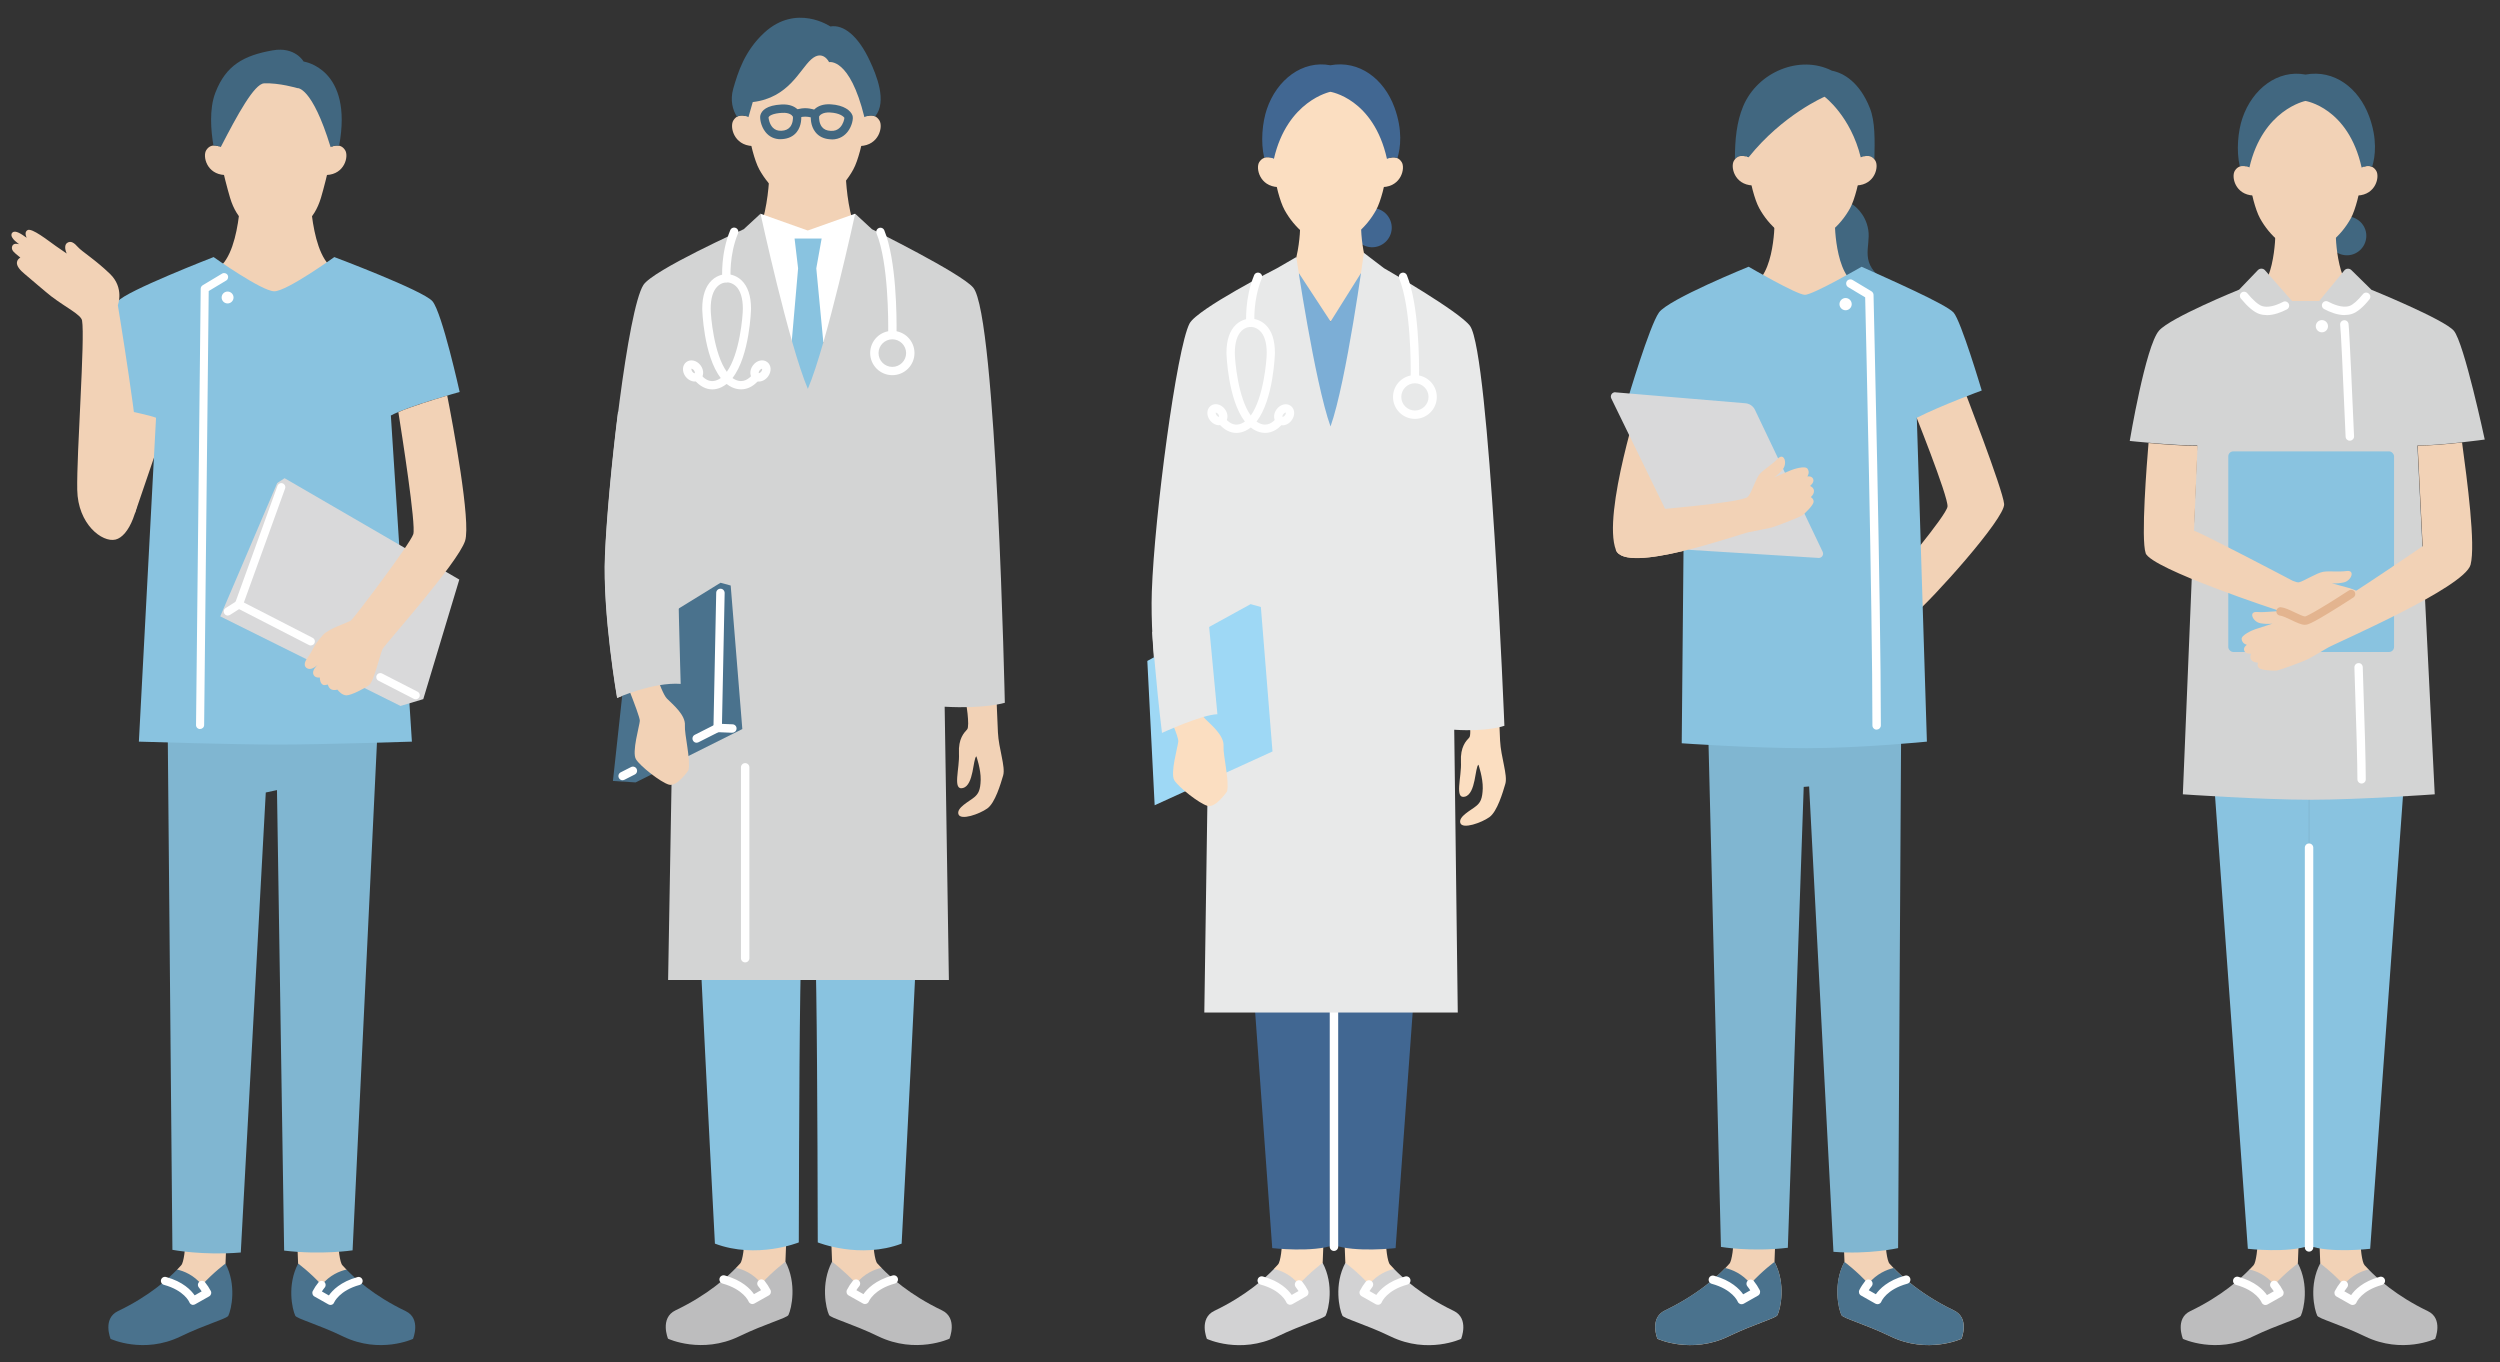 <?xml version="1.0" encoding="UTF-8"?>
<svg id="_レイヤー" data-name="レイヤー" xmlns="http://www.w3.org/2000/svg" viewBox="0 0 290 158">
  <rect x="0" y="0" width="290" height="158" fill="#333333" stroke="none"/>
  <defs>
    <style>
      .cls-1 {
        fill: #4a728d;
      }

      .cls-1, .cls-2, .cls-3, .cls-4, .cls-5, .cls-6, .cls-7, .cls-8, .cls-9, .cls-10, .cls-11, .cls-12, .cls-13, .cls-14, .cls-15, .cls-16 {
        stroke-width: 0px;
      }

      .cls-2 {
        fill: #416780;
      }

      .cls-3 {
        fill: #416792;
      }

      .cls-4 {
        fill: #d2d2d3;
      }

      .cls-5 {
        fill: #d3d4d4;
      }

      .cls-6 {
        fill: #d9d9da;
      }

      .cls-7 {
        fill: #bdbdbe;
      }

      .cls-8 {
        fill: #89c3e0;
      }

      .cls-9 {
        fill: #7caed6;
      }

      .cls-10 {
        fill: #9ed8f5;
      }

      .cls-11 {
        fill: #80b6d1;
      }

      .cls-12 {
        fill: #f2d2b6;
      }

      .cls-13 {
        fill: #fff;
      }

      .cls-14 {
        fill: #e8e9e9;
      }

      .cls-15 {
        fill: #e3b48f;
      }

      .cls-16 {
        fill: #fbdec1;
      }
    </style>
  </defs>
  <path class="cls-12" d="m201.28,140.07s-.05,5.84-.67,6.52-2.92,3.24-7.48,5.43c-1.85.89-.87,3.28-.87,3.28,0,0,3.9,1.83,8.25-.28,2.99-1.44,5.52-2.11,5.68-2.47.36-.75,1-3.63-.35-6.17l.23-5.97-4.8-.34Z"/>
  <path class="cls-1" d="m205.84,146.38s-1.41,1.03-2.78,2.54c-.96-1.18-2.15-1.65-2.93-1.83-1.01,1.04-3.23,3.11-7,4.92-1.85.89-.87,3.28-.87,3.28,0,0,3.9,1.83,8.25-.28,2.99-1.44,5.52-2.11,5.68-2.47.36-.75,1-3.63-.35-6.17Z"/>
  <path class="cls-13" d="m202.02,151.29c-.06,0-.11,0-.16-.03-.13-.05-.24-.15-.29-.28-.02-.05-.6-1.4-3.01-2.06-.26-.07-.41-.34-.34-.6.07-.26.34-.41.6-.34,2,.55,2.97,1.56,3.39,2.16l.82-.46c-.1-.16-.21-.31-.33-.46-.17-.21-.14-.51.07-.68.21-.17.51-.14.68.07.25.31.48.66.67,1.03.12.23.04.52-.19.65l-1.66.94c-.07.04-.16.06-.24.06Z"/>
  <path class="cls-12" d="m218.52,140.07s.05,5.84.67,6.52c.62.67,2.92,3.24,7.48,5.43,1.85.89.87,3.28.87,3.28,0,0-3.9,1.83-8.25-.28-2.99-1.44-5.52-2.11-5.68-2.47-.36-.75-1-3.63.35-6.17l-.23-5.97,4.8-.34Z"/>
  <path class="cls-1" d="m213.95,146.38s1.41,1.03,2.78,2.54c.96-1.18,2.15-1.65,2.93-1.83,1.01,1.04,3.23,3.11,7,4.92,1.85.89.87,3.28.87,3.28,0,0-3.9,1.83-8.25-.28-2.99-1.44-5.52-2.11-5.68-2.47-.36-.75-1-3.63.35-6.17Z"/>
  <path class="cls-13" d="m217.77,151.28c-.08,0-.16-.02-.23-.06l-1.66-.94c-.23-.13-.31-.42-.19-.65.19-.37.42-.71.67-1.03.17-.21.47-.24.68-.07.21.17.24.47.07.68-.12.14-.23.3-.33.46l.82.46c.42-.6,1.38-1.61,3.39-2.16.26-.07.53.08.6.34.07.26-.08.53-.34.6-2.41.66-2.99,2.01-3.01,2.07-.05.13-.16.23-.29.28-.05.02-.11.03-.16.03Z"/>
  <path class="cls-12" d="m195.17,63.93c-3.58.85-7.15,1.32-7.72-.12-1.63-4.18,2.98-18.32,2.98-18.32l5,.71v2.25l-.1,10.38-.17,5.1Z"/>
  <path class="cls-12" d="m221.82,47.17s4.24,10.53,4.09,11.6c-.15,1.06-6.12,8.11-6.12,8.11l2.23,4.4c2.01-1.63,10.59-11.15,10.46-12.81-.13-1.66-4.81-13.71-4.81-13.71l-5.84,2.41Z"/>
  <path class="cls-11" d="m209.23,91.28l-1.84,53.46c-4.25.51-7.76-.1-7.76-.1l-1.69-68.42,22.64.23-.4,68.33s-3.37.76-7.5.43l-2.82-53.98-.64.05Z"/>
  <path class="cls-2" d="m218.81,32.69c-3.29-2.15-1.77-3.99-2.09-6.02-.32-2.03-1.84-2.96-1.84-2.96h-3.29l.23,8.98h6.98Z"/>
  <path class="cls-12" d="m209.35,37l6.98-3.77c-3.48.03-3.49-7.41-3.49-7.41h-6.99s0,7.44-3.49,7.41l6.98,3.77Z"/>
  <path class="cls-8" d="m215.95,30.94s-5.64,3.26-6.58,3.26-6.53-3.26-6.53-3.26c0,0-9.3,3.77-10.4,5.31-1.1,1.54-3.61,10.02-3.61,10.02,0,0,4.44,1.53,6.6,2.19l-.35,37.76s8.04.57,14.45.57,13.99-.76,13.99-.76l-1.17-37.57c2.79-1.42,7.53-3.16,7.53-3.16,0,0-2.4-8.09-3.27-9.05-.88-.97-7.47-3.86-10.67-5.31Z"/>
  <path class="cls-12" d="m216.43,16.3s-.71,5.81-1.82,7.85c-1.12,2.04-3.17,3.91-5.27,3.91s-4.15-1.86-5.27-3.91c-1.12-2.04-1.82-7.85-1.82-7.85,0,0,.49-8.19,7.09-8.19,7.12,0,7.09,8.19,7.09,8.19Z"/>
  <path class="cls-2" d="m215.85,18.27c-1.17-4.8-4.2-7.05-4.2-7.05,0,0-4.85,2.07-8.83,7.05,0,0-.96-.54-1.57.21,0-2.22.19-4.33.96-6.16,1.68-3.99,6.58-6,10.29-4.12,1.35.26,3.22,1.33,4.41,4.35.61,1.54.57,3.67.52,5.94-.62-.75-1.58-.21-1.58-.21Z"/>
  <path class="cls-12" d="m215.39,21.51c2.11-.09,2.58-2.18,2.15-2.87-.6-.98-1.69-.36-1.69-.36l-.72.25-.2,3.03.46-.04Z"/>
  <path class="cls-12" d="m203.29,21.51c-2.11-.09-2.58-2.18-2.15-2.87.6-.98,1.69-.36,1.69-.36l.72.25.2,3.03-.46-.04Z"/>
  <path class="cls-13" d="m214.8,35.28c0,.39-.32.71-.71.71s-.71-.32-.71-.71.32-.71.71-.71.71.32.71.71Z"/>
  <path class="cls-13" d="m217.69,84.64c-.27,0-.49-.22-.49-.49,0-13.67-.76-46.36-.84-49.66l-1.97-1.18c-.23-.14-.3-.44-.17-.67.14-.23.44-.3.67-.17l2.2,1.32c.14.09.23.24.24.4,0,.35.85,35.6.85,49.95,0,.27-.22.49-.49.49Z"/>
  <path class="cls-6" d="m187.39,45.51l15.09,1.27c.47.04.89.33,1.09.75l7.86,16.48c.16.34-.1.74-.48.71l-14.72-.92c-.48-.03-.9-.31-1.11-.74l-8.21-16.84c-.17-.35.1-.75.49-.72Z"/>
  <path class="cls-12" d="m187.45,63.81c1.13,2.89,14.32-1.87,15.42-2.08,1.1-.21,2.33-.46,2.61-.53.71-.2,3.32-1.23,3.59-1.42.27-.19,1.23-1.12,1.3-1.52.07-.39-.32-.6-.32-.6,0,0,.37-.28.37-.7,0-.42-.46-.59-.46-.59,0,0,.53-.39.37-.8-.16-.4-.68-.3-.68-.3,0,0,.34-.45.02-.9-.27-.38-1.61.04-1.98.2-.37.17-1.93.83-1.93.83,0,0,.47-.26,1.04-.96.57-.7.16-1.99-.57-1.24-.73.75-1.57,1.21-2.08,1.76-.51.56-.99,2.35-1.44,2.7-.92.71-11.97,1.57-11.97,1.57l-3.31,4.57Z"/>
  <g>
    <path class="cls-12" d="m266.55,146.56l.23-5.86-4.71-.33s-.05,5.73-.66,6.4c-.11.11-.26.29-.47.5v1.88l3.16,1.38,2.44-1.93v-2.03Z"/>
    <path class="cls-12" d="m274.76,147.26c-.21-.22-.36-.39-.47-.5-.61-.66-.66-6.4-.66-6.4l-4.71.33.23,5.86.18,2.38,2.51,1.19,2.92-1.54v-1.33Z"/>
    <path class="cls-7" d="m266.55,146.56s-1.39,1.01-2.73,2.49c-.94-1.16-2.11-1.62-2.88-1.79-.99,1.02-3.17,3.05-6.87,4.83-1.82.87-.85,3.22-.85,3.22,0,0,3.83,1.79,8.1-.27,2.94-1.42,5.41-2.07,5.58-2.42.35-.74.98-3.57-.34-6.06Z"/>
    <path class="cls-13" d="m262.79,151.38c-.06,0-.11,0-.16-.03-.13-.05-.24-.15-.29-.28-.02-.05-.59-1.37-2.95-2.02-.26-.07-.41-.34-.34-.6.07-.26.34-.41.6-.34,1.96.54,2.91,1.53,3.32,2.12l.79-.44c-.1-.16-.21-.3-.32-.44-.17-.21-.14-.51.07-.68.21-.17.51-.14.68.07.25.31.47.64.66,1.01.12.23.04.52-.19.65l-1.63.92c-.07.04-.16.06-.24.06Z"/>
    <path class="cls-7" d="m269.15,146.56s1.39,1.01,2.73,2.49c.94-1.16,2.11-1.62,2.88-1.79.99,1.02,3.17,3.05,6.87,4.83,1.82.87.85,3.22.85,3.22,0,0-3.83,1.79-8.1-.27-2.94-1.42-5.41-2.07-5.58-2.42-.35-.74-.98-3.57.34-6.06Z"/>
    <path class="cls-13" d="m272.9,151.38c-.08,0-.16-.02-.23-.06l-1.63-.92c-.23-.13-.31-.42-.19-.65.19-.36.41-.7.66-1.01.17-.21.47-.24.68-.07.21.17.24.47.07.68-.11.14-.22.29-.32.44l.79.44c.41-.59,1.36-1.58,3.32-2.12.26-.07.53.08.6.34.07.26-.08.53-.34.6-2.36.65-2.93,1.97-2.95,2.02-.05.13-.16.23-.29.28-.05.02-.11.03-.16.03Z"/>
    <path class="cls-8" d="m267.84,89.65v54.85c-2.42.89-7.09.36-7.09.36l-4-55.21h11.1Z"/>
    <path class="cls-8" d="m278.94,89.65l-4,55.21s-4.67.54-7.09-.36v-54.85h11.1Z"/>
    <path class="cls-2" d="m274.49,27.48c-.07,1.24-1.13,2.2-2.37,2.13-1.24-.07-2.2-1.13-2.13-2.37.07-1.24,1.13-2.2,2.37-2.13,1.24.07,2.2,1.13,2.13,2.37Z"/>
    <path class="cls-12" d="m267.45,38.17l6.98-3.77c-3.48.03-3.49-7.41-3.49-7.41h-6.99s0,7.44-3.49,7.41l6.98,3.77Z"/>
    <path class="cls-12" d="m274.52,17.47s-.71,5.81-1.82,7.85c-1.12,2.04-3.17,3.91-5.27,3.91s-4.15-1.86-5.27-3.91c-1.12-2.04-1.82-7.85-1.82-7.85,0,0-.87-8.19,7.09-8.19s7.09,8.19,7.09,8.19Z"/>
    <path class="cls-5" d="m288.23,50.99s-2.4-11.25-3.59-12.63c-1.15-1.33-9.56-4.75-9.56-4.75l-2.32-2.28c-.23-.23-.61-.21-.82.04l-2.92,3.55h-3.14l-3.14-3.57c-.21-.24-.59-.25-.82-.02l-2.18,2.27s-7.94,3.22-9.29,4.75c-1.56,1.76-3.4,12.8-3.4,12.8,0,0,5.33.56,7.83.52l-1.67,40.47s9.07.63,14.82.63,14.4-.63,14.4-.63l-2.01-40.46c3.01-.02,7.78-.69,7.78-.69Z"/>
    <path class="cls-12" d="m273.49,22.68c2.11-.09,2.58-2.18,2.15-2.87-.6-.98-1.69-.36-1.69-.36l-.72.25-.2,3.03.46-.04Z"/>
    <path class="cls-2" d="m273.95,19.44c-1.55-6.98-6.52-7.73-6.52-7.73,0,0-4.96,1-6.5,7.73,0,0-.57-.32-1.11-.13-.43-1.85-.21-4.09.3-5.6,1.15-3.4,4.1-5.67,7.32-5.06,3.33-.61,6.17,1.56,7.38,4.84.97,2.62.72,4.67.35,5.86-.57-.27-1.21.09-1.21.09Z"/>
    <path class="cls-12" d="m261.39,22.68c-2.11-.09-2.58-2.18-2.15-2.87.6-.98,1.69-.36,1.69-.36l.72.25.2,3.03-.46-.04Z"/>
    <path class="cls-13" d="m262.94,36.55c-.29,0-.57-.04-.85-.13-.61-.2-1.33-.8-2.15-1.79-.17-.21-.14-.51.06-.68.21-.17.51-.14.68.06.67.81,1.29,1.35,1.71,1.49.6.2,1.47.03,2.44-.48.24-.13.53-.03.66.21.12.24.03.53-.21.66-.64.33-1.5.67-2.35.67Z"/>
    <path class="cls-13" d="m271.99,36.55c-.87,0-1.74-.35-2.39-.7-.24-.13-.33-.42-.2-.66.13-.24.42-.33.66-.2.57.3,1.66.78,2.48.5.39-.13.95-.62,1.56-1.37.17-.21.47-.24.68-.07.21.17.24.47.07.68-.74.92-1.42,1.48-2.01,1.68-.28.09-.56.13-.85.13Z"/>
    <path class="cls-13" d="m273.95,90.89c-.27,0-.49-.22-.49-.49,0-1.77-.12-6.26-.35-12.98,0-.27.2-.49.47-.5.27-.02.49.2.5.47.23,6.73.35,11.23.35,13.01,0,.27-.22.49-.49.49Z"/>
    <path class="cls-13" d="m272.57,51.12c-.26,0-.47-.2-.48-.47-.32-7.54-.55-12.38-.63-12.95-.04-.27.15-.51.42-.55.27-.04.51.15.55.42.11.87.48,9.41.64,13.04.01.27-.2.49-.46.51,0,0-.01,0-.02,0Z"/>
    <path class="cls-13" d="m270.05,37.84c0,.39-.32.71-.71.71s-.71-.32-.71-.71.32-.71.71-.71.71.32.71.71Z"/>
    <rect class="cls-8" x="258.48" y="52.36" width="19.23" height="23.27" rx=".58" ry=".58"/>
    <path class="cls-12" d="m248.88,64.15c.64,1.84,15.52,6.71,15.52,6.71,1.04.55,1.96,1.03,2.23,1.15.68.29,3.36,1.1,3.69,1.12.33.02,1.66-.11,1.96-.38.3-.26.13-.66.13-.66,0,0,.46,0,.73-.32.27-.33.01-.75.01-.75,0,0,.66.02.78-.39.13-.41-.35-.66-.35-.66,0,0,.54-.14.58-.69.03-.46-1.28-.97-1.67-1.07-.39-.1-2.02-.55-2.02-.55,0,0,.53.09,1.41-.1.88-.19,1.36-1.46.33-1.32-1.03.13-1.98-.03-2.72.09-.74.12-2.25,1.09-2.81,1.22-.12.03-.38-.04-.71-.17,0,0-10.84-5.7-11.46-5.81l.41-9.86h-.02c-1.47.02-3.91-.16-5.67-.32-.19,2.26-.9,11.17-.33,12.78Z"/>
    <path class="cls-12" d="m280.45,51.69l.58,11.67s-12.45,8.56-13.62,8.64c-.57.04-2.12-.99-2.87-1.07-.75-.08-1.69.14-2.72.06-1.04-.08-.49,1.16.4,1.31.89.15,1.41.03,1.41.03,0,0-1.61.54-1.99.65-.38.12-1.67.7-1.61,1.16.06.55.61.66.61.66,0,0-.46.27-.31.68.15.41.8.35.8.35,0,0-.23.43.05.75.28.31.74.28.74.28,0,0-.16.41.16.66.32.24,1.66.3,1.98.27.33-.03,2.96-.99,3.63-1.31.27-.13,1.35-.76,2.31-1.33.96-.57,15.91-6.99,16.59-9.65.59-2.32-.38-9.66-.99-14.17-1.59.18-3.6.36-5.15.37Z"/>
    <path class="cls-13" d="m267.85,145.19c-.27,0-.49-.22-.49-.49v-46.37c0-.27.22-.49.49-.49s.49.22.49.49v46.37c0,.27-.22.49-.49.49Z"/>
    <path class="cls-15" d="m267.38,72.48c-.42,0-.97-.26-1.6-.56-.47-.23-1.01-.48-1.29-.51-.27-.03-.46-.27-.43-.54.03-.27.27-.46.54-.43.44.05,1.01.32,1.6.6.37.18,1.02.48,1.18.47.13-.02.92-.32,5.08-3.01.22-.15.53-.08.67.14.15.23.08.53-.14.67-4.81,3.11-5.3,3.15-5.54,3.16-.02,0-.04,0-.06,0Z"/>
  </g>
  <g>
    <path class="cls-12" d="m34.58,146.57l-.23-5.86,4.71-.33s.04,5.73.66,6.39c.11.11.26.29.47.5v1.59l-2.74,1.28-2.92-1.86.05-1.72Z"/>
    <path class="cls-12" d="m26.16,146.57l.23-5.86-4.71-.33s-.04,5.73-.66,6.39c-.11.11-.26.29-.47.5v1.64l3.38,1.38,2.11-2.45.11-1.27Z"/>
    <path class="cls-1" d="m26.16,146.57s-1.38,1.01-2.73,2.49c-.94-1.16-2.11-1.62-2.88-1.79-.99,1.02-3.17,3.05-6.87,4.82-1.82.87-.85,3.22-.85,3.22,0,0,3.82,1.79,8.09-.27,2.93-1.42,5.41-2.07,5.57-2.42.35-.74.98-3.56-.34-6.05Z"/>
    <path class="cls-13" d="m22.41,151.37c-.05,0-.11,0-.16-.03-.13-.05-.23-.14-.28-.27-.02-.05-.59-1.38-2.96-2.03-.25-.07-.4-.33-.33-.58.07-.25.33-.4.58-.33,1.97.54,2.91,1.54,3.32,2.13l.81-.46c-.1-.16-.21-.31-.33-.46-.16-.2-.13-.5.07-.66.2-.16.5-.13.66.07.25.31.47.64.66,1,.12.22.04.5-.19.63l-1.63.92c-.07.04-.15.06-.23.06Z"/>
    <path class="cls-1" d="m34.58,146.57s1.38,1.01,2.73,2.49c.94-1.16,2.11-1.62,2.88-1.79.99,1.02,3.17,3.05,6.87,4.82,1.82.87.85,3.22.85,3.22,0,0-3.82,1.79-8.09-.27-2.93-1.42-5.41-2.07-5.57-2.42-.35-.74-.98-3.56.34-6.05Z"/>
    <path class="cls-13" d="m38.33,151.37c-.08,0-.16-.02-.23-.06l-1.63-.92c-.22-.12-.3-.4-.19-.63.19-.36.41-.7.66-1,.16-.2.46-.23.66-.07.2.16.23.46.07.66-.12.14-.23.3-.33.46l.81.46c.41-.59,1.35-1.58,3.32-2.13.25-.07.51.08.58.33.07.25-.08.51-.33.58-2.36.65-2.95,2.01-2.96,2.03-.05.13-.15.23-.28.27-.05.02-.1.03-.16.03Z"/>
    <path class="cls-11" d="m44.11,78.16l-3.21,66.88s-3.6.55-7.94.03l-.83-53.42-1.3.28-2.9,53.36c-4.36.37-7.93-.31-7.93-.31l-.6-66.3,24.72-.51Z"/>
    <polygon class="cls-12" points="12.56 45.49 9.19 58.1 15.65 59.56 19.88 47.17 12.56 45.49"/>
    <path class="cls-12" d="m31.95,36.12l8.03-4.55c-4,.04-4.01-9.6-4.01-9.6h-8.04s0,9.64-4.01,9.6l8.03,4.55Z"/>
    <path class="cls-12" d="m38.34,18.6c-.36,1.56-.78,3.24-1.11,4.35-.79,2.6-2.45,4.05-5.27,4.05s-4.49-1.45-5.27-4.05c-.33-1.1-.76-2.8-1.12-4.37,0,0-1.68-10.59,6.39-10.59s6.39,10.61,6.39,10.61Z"/>
    <path class="cls-12" d="m37.89,20.3c2.1-.09,2.58-2.18,2.15-2.87-.6-.98-1.69-.36-1.69-.36l-.72.25-.2,3.02.46-.04Z"/>
    <path class="cls-12" d="m26.07,20.3c-2.1-.09-2.58-2.18-2.15-2.87.6-.98,1.69-.36,1.69-.36l.72.25.2,3.02-.46-.04Z"/>
    <path class="cls-2" d="m38.35,17.06c-2.17-7.09-3.86-6.84-3.86-6.84,0,0-2.13-.63-3.86-.55-1.12.05-3.08,3.62-5.02,7.39,0,0-.4-.23-.85-.18-.29-1.69-.51-4.22.22-6.12,1.23-3.21,3.32-4.33,6.65-4.92,2.61-.46,3.59,1.3,3.59,1.3,0,0,5.78.78,4.12,9.77-.5-.11-.99.16-.99.16Z"/>
    <path class="cls-8" d="m18.1,48.45l-1.99,37.58s10.77.34,16.09.34,15.58-.34,15.58-.34l-2.44-37.83c1.99-1.08,7.98-2.73,7.98-2.73,0,0-2.03-9.18-3.15-10.52-1.04-1.24-11.39-5.13-11.39-5.13,0,0-5.51,3.97-6.96,3.97s-7.04-3.97-7.04-3.97c0,0-10.21,3.96-11.1,5.13-.89,1.17-3.54,11.81-3.54,11.81,0,0,6.37,1.11,7.94,1.69Z"/>
    <path class="cls-13" d="m25.71,34.51c0,.38.31.69.69.69s.69-.31.69-.69-.31-.69-.69-.69-.69.31-.69.69Z"/>
    <path class="cls-13" d="m23.2,84.57h0c-.26,0-.47-.22-.46-.47l.54-50.61c0-.16.09-.31.23-.4l2.25-1.35c.22-.13.51-.06.64.16.13.22.06.51-.16.64l-2.03,1.22-.53,50.34c0,.26-.21.46-.47.46Z"/>
    <path class="cls-12" d="m13.67,35.4s.78-1.99-.91-3.63c-1.69-1.63-3.27-2.6-3.71-3.1-.44-.5-.83-.78-1.25-.5-.29.19-.32.67-.06,1.24-.52-.35-.98-.67-1.25-.86-.94-.66-2.77-2.13-3.29-1.86-.35.19-.23.62-.11.89-.64-.46-1.32-.92-1.65-.6-.36.36.18.9.61,1.22.04.03.1.07.17.13-.21-.06-.67-.15-.81.24-.17.48.37.82.66,1.07.05.04.15.13.29.24-.17.1-.34.25-.39.51-.08.46.36.95.89,1.39.53.44,2.57,2.2,3.07,2.58,1.76,1.34,3.47,2.14,3.59,2.82.36,2.05-.64,15.4-.56,19.64.07,3.99,2.9,6.14,4.44,5.77,1.54-.37,2.92-3.47,2.85-7.75-.07-4.28-2.58-19.44-2.58-19.44Z"/>
    <polygon class="cls-6" points="32.16 56.03 33.01 55.47 53.28 67.23 49.1 81.1 46.46 81.89 25.55 71.5 32.16 56.03"/>
    <path class="cls-13" d="m48.22,81.12c-.07,0-.15-.02-.21-.05l-4.11-2.11c-.23-.12-.32-.4-.2-.63.12-.23.4-.32.63-.2l4.11,2.11c.23.12.32.4.2.63-.08.16-.25.25-.42.25Z"/>
    <path class="cls-12" d="m51.87,45.89c-1.58.47-4.07,1.24-5.66,1.91.38,2.41,2.07,13.14,1.73,14.17-.38,1.16-6.88,9.73-7.21,9.99-.33.26-2.6.94-3.27,1.7-1.21,1.35-1.15,1.8-1.81,2.68-.38.51-.42.98-.01,1.19.32.16.71.04,1.21-.41.08-.07.13-.12.13-.12-.04.04-.09.08-.13.12-.21.2-.58.62-.53.98.06.4.42.54.78.49,0,.24.05.68.37.85.11.06.31.03.56-.03.11.43.4.76,1.11.59.13.17.55.66,1.05.66.55,0,2.06-.78,2.62-1.18.56-.4,1.31-3.69,1.57-4.2.26-.51,8.75-9.99,9.57-12.54.71-2.19-1.44-13.64-2.07-16.84Z"/>
    <path class="cls-13" d="m36.06,74.88c-.07,0-.15-.02-.21-.05l-8.35-4.29c-.21-.11-.31-.36-.23-.58l4.92-13.61c.09-.24.36-.37.6-.28.24.09.37.36.28.6l-4.78,13.22,7.98,4.1c.23.12.32.4.2.63-.08.16-.25.25-.42.25Z"/>
    <path class="cls-13" d="m26.43,71.41c-.15,0-.31-.08-.4-.22-.14-.22-.08-.51.14-.65l1.29-.82c.22-.14.51-.08.65.14.14.22.08.51-.14.65l-1.29.82c-.08.05-.17.07-.25.07Z"/>
  </g>
  <g>
    <path class="cls-12" d="m96.52,146.36l-.23-5.99,4.81-.34s.05,5.86.67,6.53c.11.12.27.29.48.51l.17,1.35-2.74,1.59-3.08-1.8-.08-1.86Z"/>
    <path class="cls-12" d="m91.11,146.36l.23-5.99-4.81-.34s-.05,5.86-.67,6.53c-.11.12-.27.29-.48.51v1.64l3.32,1.5,2.31-2.05.1-1.8Z"/>
    <path class="cls-7" d="m91.11,146.36s-1.41,1.04-2.79,2.54c-.96-1.19-2.16-1.66-2.94-1.83-1.01,1.05-3.24,3.12-7.02,4.93-1.86.89-.87,3.29-.87,3.29,0,0,3.91,1.83,8.27-.28,3-1.45,5.53-2.12,5.7-2.47.36-.75,1-3.64-.35-6.19Z"/>
    <path class="cls-13" d="m87.28,151.27c-.06,0-.11,0-.16-.03-.13-.05-.24-.15-.29-.28-.02-.05-.61-1.4-3.02-2.07-.26-.07-.41-.34-.34-.6.07-.26.34-.41.6-.34,2.01.55,2.98,1.57,3.39,2.17l.82-.46c-.1-.16-.21-.32-.33-.46-.17-.21-.14-.51.07-.68.21-.17.51-.14.68.07.25.31.48.66.67,1.03.12.23.04.52-.19.65l-1.67.94c-.07.04-.16.06-.24.06Z"/>
    <path class="cls-7" d="m96.52,146.36s1.41,1.04,2.79,2.54c.96-1.19,2.16-1.66,2.94-1.83,1.01,1.05,3.24,3.12,7.02,4.93,1.86.89.87,3.29.87,3.29,0,0-3.91,1.83-8.27-.28-3-1.45-5.53-2.12-5.7-2.47-.36-.75-1-3.64.35-6.19Z"/>
    <path class="cls-13" d="m100.34,151.27c-.08,0-.16-.02-.23-.06l-1.67-.94c-.23-.13-.31-.42-.19-.65.19-.37.42-.72.67-1.03.17-.21.47-.24.68-.07.21.17.24.47.07.68-.12.14-.23.3-.33.46l.82.46c.42-.6,1.38-1.62,3.39-2.17.26-.07.53.08.6.34.07.26-.08.53-.34.6-2.41.66-3,2.02-3.02,2.07-.05.13-.16.23-.29.28-.05.02-.11.03-.16.03Z"/>
    <path class="cls-8" d="m106.37,108.91c-.85,17.86-1.78,35.35-1.78,35.35-4.83,1.83-9.73-.14-9.73-.14,0,0-.03-19.8-.17-28.84-.03-1.76-.07-3.96-.11-6.37h11.79Z"/>
    <path class="cls-8" d="m92.94,108.91c-.05,2.41-.09,4.62-.11,6.37-.14,9.03-.17,28.84-.17,28.84,0,0-4.9,1.97-9.73.14,0,0-.93-17.49-1.78-35.35h11.79Z"/>
    <path class="cls-12" d="m115.6,81.07s.07,2.03.16,3.9c.09,1.87.89,3.98.61,4.97-.29.98-.93,3.19-1.84,3.84-.91.65-3.1,1.43-3.35.67-.25-.76,1.28-1.49,1.86-1.99.44-.38.69-.79.72-2,.03-1.21-.5-2.73-.5-2.73-.41.29-.29,3.34-1.55,3.68-1.26.33-.38-2.25-.47-4-.09-1.75.61-2.42.95-2.8.34-.38-.16-3.35-.16-3.35l3.56-.17Z"/>
    <path class="cls-12" d="m93.67,34.29l8.8-4.75c-4.39.04-4.39-10.04-4.39-10.04h-8.81s0,10.08-4.39,10.04l8.8,4.75Z"/>
    <path class="cls-12" d="m100.87,11.55s-.73,6-1.89,8.11c-1.15,2.11-3.28,4.04-5.45,4.04s-4.29-1.93-5.45-4.04c-1.15-2.11-1.89-8.11-1.89-8.11,0,0,.39-7.76,7.33-7.76s7.33,7.76,7.33,7.76Z"/>
    <path class="cls-12" d="m99.79,16.94c2.18-.09,2.67-2.25,2.22-2.97-.62-1.01-1.75-.38-1.75-.38l-.74.26-.21,3.13.48-.04Z"/>
    <path class="cls-12" d="m87.29,16.94c-2.18-.09-2.67-2.25-2.22-2.97.62-1.01,1.75-.38,1.75-.38l.74.26.21,3.13-.48-.04Z"/>
    <polygon class="cls-13" points="99.19 24.79 93.7 26.74 88.21 24.79 88.21 39.74 99.19 39.74 99.19 24.79"/>
    <polygon class="cls-8" points="96.22 47.19 94.69 31.13 95.31 27.67 92.17 27.67 92.58 31.13 91.18 47.19 96.22 47.19"/>
    <path class="cls-2" d="m96.16,7.21s2.4-.6,4.11,6.38c0,0,.66-.37,1.25-.09,1.42-1.73.14-4.82-.63-6.46-1.35-2.9-3.05-4.23-4.57-3.97,0,0-3.94-2.7-7.66.72-2.31,2.13-3.07,4.65-3.6,6.49-.38,1.32-.08,2.48.43,3.26.61-.36,1.33.05,1.33.05l.5-1.75c4.17-.49,5.44-3.76,6.78-4.95,1.34-1.19,2.07.31,2.07.31Z"/>
    <path class="cls-5" d="m116.56,81.53s-.96-44.97-3.67-48.17c-1.41-1.67-11.74-6.77-11.74-6.77l-1.95-1.8s-3.27,15.09-5.49,20.32c-2.22-5.23-5.49-20.32-5.49-20.32l-1.95,1.8s-10.55,4.75-11.64,6.47c-1.8,2.84-4.07,22.55-4.44,31.38-.28,6.81,1.41,16.52,1.41,16.52,0,0,3.46-1.55,6.5-1.65l-.6,34.37h32.57l-.49-31.7c4.74.26,6.99-.46,6.99-.46Z"/>
    <g>
      <path class="cls-2" d="m96.47,16.16c-.05,0-.1,0-.15,0-.73-.04-1.33-.32-1.73-.83-.59-.74-.57-1.72-.51-2.04,0-.03.01-.05.02-.07.02-.05.46-1.22,2.25-1.12,1.57.09,2.35.75,2.54,1.3.13.36-.07,1.23-.53,1.84-.32.43-.91.94-1.89.94Zm-1.45-2.65c-.02.21,0,.8.32,1.21.23.29.56.44,1.02.46.45.03.8-.1,1.08-.39.38-.39.5-.94.51-1.12-.09-.15-.54-.56-1.66-.62-.89-.05-1.2.33-1.27.45Zm2.93.13h0Z"/>
      <path class="cls-2" d="m90.55,16.15c-.72,0-1.33-.29-1.76-.84-.56-.71-.68-1.66-.58-1.97.15-.51.7-1.13,2.46-1.22,1.79-.09,2.21,1.06,2.23,1.11,0,.02.02.05.02.07.06.31.08,1.29-.5,2.02-.39.5-.99.78-1.72.82-.05,0-.1,0-.15,0Zm-1.4-2.56c0,.18.11.82.5,1.22.26.26.58.38,1,.36.45-.02.78-.17,1.01-.45.32-.41.34-.98.32-1.19-.07-.12-.36-.49-1.25-.44-1.09.06-1.5.34-1.57.51Zm0,.02h0,0Z"/>
      <path class="cls-2" d="m94.45,13.72c-.06,0-.12-.01-.18-.04,0,0-.4-.15-.86-.15s-.83.15-.83.15c-.25.1-.53-.01-.64-.26-.1-.25.01-.53.26-.64.06-.02.56-.23,1.21-.23s1.2.22,1.22.23c.25.1.37.38.27.63-.08.19-.26.3-.45.3Z"/>
    </g>
    <path class="cls-1" d="m72.89,74.14c.14-.02,10.69-6.54,10.69-6.54l1.18.32,1.35,16.65-12.38,6.19-2.63-.17,1.79-16.45Z"/>
    <path class="cls-12" d="m71.59,76.59s1.5-1.45,3.68-.87c0,0,1.37,4.59,2.09,5.31.73.73,2.18,1.91,2.09,3.13-.07,1,.7,4,.41,5.19,0,0-1.31,1.94-2.26,1.67-.95-.27-3.33-2.13-3.83-2.95-.5-.82.41-3.86.45-4.45.05-.59-2.64-7.04-2.64-7.04Z"/>
    <path class="cls-13" d="m84.94,85s-.01,0-.02,0l-1.7-.07c-.26-.01-.47-.23-.46-.5l.32-15.66c0-.26.22-.48.49-.48h.01c.27,0,.48.23.48.5l-.31,15.18,1.23.05c.27.01.48.24.46.51-.01.26-.23.46-.48.46Z"/>
    <path class="cls-13" d="m72.22,90.51c-.18,0-.35-.1-.43-.27-.12-.24-.03-.53.21-.65l1.2-.61c.24-.12.53-.03.65.21.12.24.03.53-.21.65l-1.2.61c-.07.04-.15.05-.22.05Z"/>
    <path class="cls-13" d="m80.81,86.16c-.18,0-.35-.1-.43-.27-.12-.24-.03-.53.21-.65l2.43-1.23c.24-.12.53-.03.65.21.12.24.03.53-.21.65l-2.43,1.23c-.07.04-.15.05-.22.05Z"/>
    <path class="cls-5" d="m79.42,49.7s-.64,7.93-.77,11.55c-.13,3.62.31,18.08.31,18.08-3.21-.23-7.38,1.63-7.38,1.63,0,0-1.7-9.71-1.41-16.52.17-4.13.76-10.64,1.52-16.69l7.73,1.95Z"/>
    <path class="cls-13" d="m86.44,111.64c-.27,0-.49-.22-.49-.49v-22.14c0-.27.22-.49.49-.49s.49.22.49.49v22.14c0,.27-.22.49-.49.49Z"/>
    <g>
      <path class="cls-13" d="m103.51,39.1h0c-.27,0-.48-.22-.48-.49.02-1.33.03-8.14-1.35-11.53-.1-.25.02-.53.27-.63.25-.1.53.02.63.27,1.41,3.47,1.44,9.99,1.42,11.91,0,.27-.22.48-.49.48Z"/>
      <path class="cls-13" d="m103.51,43.52c-1.42,0-2.57-1.15-2.57-2.57s1.15-2.57,2.57-2.57,2.57,1.15,2.57,2.57-1.15,2.57-2.57,2.57Zm0-4.16c-.88,0-1.6.72-1.6,1.6s.72,1.6,1.6,1.6,1.6-.72,1.6-1.6-.72-1.6-1.6-1.6Z"/>
      <path class="cls-13" d="m84.26,32.75c-.25,0-.47-.19-.48-.45,0-.12-.2-2.88.93-5.6.1-.25.39-.37.64-.26.25.1.36.39.26.64-1.04,2.49-.86,5.13-.86,5.15.02.27-.18.5-.45.52-.01,0-.02,0-.04,0Z"/>
      <path class="cls-13" d="m80.59,44.26c-.1,0-.21-.02-.32-.05-.28-.08-.55-.27-.74-.52-.44-.58-.4-1.32.08-1.69.49-.37,1.21-.2,1.65.37,0,0,0,0,0,0,.44.58.4,1.32-.08,1.69-.17.13-.38.19-.59.19Zm-.38-1.48s-.01,0-.01,0c0,.02,0,.17.11.33.12.16.26.2.3.18,0-.02,0-.17-.11-.33-.11-.14-.23-.19-.28-.19Z"/>
      <path class="cls-13" d="m88.02,44.26c-.21,0-.42-.06-.59-.2-.49-.37-.52-1.11-.08-1.69,0,0,0,0,0,0,.44-.58,1.17-.74,1.65-.37.49.37.52,1.11.08,1.69-.28.37-.68.57-1.06.57Zm.1-1.3h0c-.12.16-.12.3-.1.34h0s.17-.04.28-.19c.12-.16.12-.3.1-.34-.01,0-.17.04-.28.19Z"/>
      <path class="cls-13" d="m82.63,45.17c-.74,0-1.45-.37-2.05-1.07-.17-.21-.14-.51.06-.68.21-.17.51-.14.68.06.59.71,1.25.9,1.95.57.12-.06.23-.12.34-.2-2.01-2.58-2.15-7.97-2.15-8.03,0-1.49.37-2.6,1.1-3.3.73-.7,1.58-.72,1.73-.72.15,0,1,.02,1.73.72.73.7,1.1,1.81,1.1,3.3,0,.06-.14,5.45-2.15,8.03.11.08.22.15.34.2.92.43,1.6-.12,2.02-.65.16-.21.47-.25.68-.09.21.16.25.47.09.68-.87,1.12-2.06,1.46-3.2.93-.22-.1-.42-.23-.61-.38-.19.15-.4.28-.61.38-.35.17-.71.25-1.06.25Zm1.65-12.41c-.07,0-.59.01-1.05.46-.52.5-.79,1.39-.79,2.58,0,.89.37,5.26,1.87,7.33,1.49-2.06,1.86-6.43,1.86-7.33,0-1.2-.28-2.1-.8-2.6-.49-.46-1.04-.45-1.04-.45-.02,0-.03,0-.05,0h0Z"/>
    </g>
  </g>
  <g>
    <g>
      <path class="cls-3" d="m161.44,26.53c-.07,1.25-1.14,2.21-2.39,2.15-1.25-.07-2.21-1.14-2.15-2.39.07-1.25,1.14-2.21,2.39-2.15s2.21,1.14,2.15,2.39Z"/>
      <path class="cls-16" d="m154.35,37.3l7.03-3.8c-3.51.03-3.51-7.47-3.51-7.47h-7.04s0,7.5-3.51,7.47l7.03,3.8Z"/>
      <path class="cls-16" d="m161.47,16.45s-.71,5.85-1.84,7.91c-1.13,2.06-3.19,3.94-5.31,3.94s-4.18-1.88-5.31-3.94c-1.13-2.06-1.84-7.91-1.84-7.91,0,0-.87-8.25,7.15-8.25s7.15,8.25,7.15,8.25Z"/>
      <path class="cls-16" d="m160.43,21.7c2.12-.09,2.6-2.2,2.17-2.89-.61-.98-1.7-.37-1.7-.37l-.73.25-.21,3.05.47-.04Z"/>
      <path class="cls-3" d="m160.89,18.44c-1.56-7.03-6.57-7.79-6.57-7.79,0,0-5,1.01-6.55,7.79,0,0-.57-.32-1.12-.13-.44-1.87-.21-4.12.3-5.64,1.16-3.43,4.13-5.71,7.37-5.1,3.35-.61,6.21,1.57,7.43,4.87.97,2.64.72,4.7.35,5.91-.57-.27-1.22.09-1.22.09Z"/>
      <path class="cls-16" d="m148.24,21.7c-2.12-.09-2.6-2.2-2.17-2.89.61-.98,1.7-.37,1.7-.37l.73.25.21,3.05-.47-.04Z"/>
    </g>
    <polygon class="cls-9" points="150.66 31.67 154.35 37.3 157.88 31.67 159.55 35.75 154.43 52.4 150.66 40.72 150.66 31.67"/>
    <path class="cls-16" d="m153.43,146.49l.23-5.91-4.75-.34s-.05,5.78-.66,6.44c-.11.12-.26.29-.47.5v1.89l3.19,1.39,2.46-1.94v-2.04Z"/>
    <path class="cls-16" d="m161.71,147.19c-.21-.22-.37-.39-.47-.5-.62-.67-.66-6.44-.66-6.44l-4.75.34.23,5.91.18,2.4,2.53,1.2,2.94-1.56v-1.34Z"/>
    <path class="cls-4" d="m153.43,146.49s-1.4,1.02-2.75,2.51c-.95-1.17-2.13-1.63-2.9-1.8-1,1.03-3.19,3.07-6.92,4.86-1.83.88-.86,3.25-.86,3.25,0,0,3.85,1.81,8.16-.27,2.96-1.43,5.45-2.09,5.62-2.44.35-.74.99-3.59-.35-6.1Z"/>
    <path class="cls-13" d="m149.65,151.35c-.06,0-.11,0-.16-.03-.13-.05-.24-.15-.29-.28-.02-.05-.6-1.38-2.97-2.03-.26-.07-.41-.34-.34-.6.07-.26.34-.41.6-.34,1.98.54,2.93,1.54,3.35,2.14l.79-.45c-.1-.16-.21-.31-.32-.45-.17-.21-.14-.52.07-.69.21-.17.52-.14.69.07.25.31.47.65.66,1.02.12.23.04.52-.19.65l-1.64.93c-.07.04-.16.06-.24.06Z"/>
    <path class="cls-4" d="m156.06,146.49s1.4,1.02,2.75,2.51c.95-1.17,2.13-1.63,2.9-1.8,1,1.03,3.19,3.07,6.92,4.86,1.83.88.86,3.25.86,3.25,0,0-3.85,1.81-8.16-.27-2.96-1.43-5.45-2.09-5.62-2.44-.35-.74-.99-3.59.35-6.1Z"/>
    <path class="cls-13" d="m159.83,151.35c-.08,0-.16-.02-.24-.06l-1.64-.93c-.23-.13-.32-.42-.19-.65.19-.37.42-.71.66-1.02.17-.21.48-.24.69-.07.21.17.24.48.07.69-.11.14-.22.29-.32.45l.79.45c.42-.6,1.37-1.59,3.35-2.14.26-.07.53.08.6.34.07.26-.08.53-.34.6-2.38.65-2.95,1.98-2.97,2.04-.05.13-.16.23-.29.28-.05.02-.11.03-.16.03Z"/>
    <path class="cls-3" d="m154.73,89.16v55.26c-2.44.9-7.15.36-7.15.36l-4.03-55.62h11.18Z"/>
    <path class="cls-3" d="m165.92,89.16l-4.03,55.62s-4.71.54-7.15-.36v-55.26h11.18Z"/>
    <path class="cls-13" d="m154.74,145.11c-.27,0-.49-.22-.49-.49v-46.72c0-.27.22-.49.49-.49s.49.22.49.49v46.72c0,.27-.22.49-.49.49Z"/>
    <path class="cls-16" d="m173.85,81.99s.07,2.04.16,3.93c.09,1.89.9,4.01.61,5-.29.99-.94,3.22-1.85,3.87-.91.65-3.12,1.44-3.37.68-.25-.77,1.29-1.5,1.87-2,.45-.38.69-.8.73-2.02.03-1.22-.5-2.75-.5-2.75-.41.29-.29,3.37-1.56,3.71-1.26.34-.38-2.27-.47-4.03-.09-1.76.61-2.44.96-2.82.35-.38-.16-3.38-.16-3.38l3.59-.17Z"/>
    <path class="cls-14" d="m174.51,84.19s-1.72-43.19-3.98-46.37c-1.18-1.66-9.99-6.71-9.99-6.71l-2.33-1.78s-2.02,14.95-3.87,20.14c-1.85-5.18-3.97-19.65-3.97-19.65l-2.23,1.29s-9.24,4.71-10.15,6.41c-1.49,2.82-4.08,22.36-4.38,31.11-.23,6.75,1.18,16.38,1.18,16.38,0,0,2.88-1.53,5.41-1.63l-.5,34.07h29.4l-.41-32.8c3.95.25,5.82-.46,5.82-.46Z"/>
    <g>
      <path class="cls-13" d="m164.12,44.21h0c-.27,0-.48-.22-.48-.49.02-1.32.03-8.07-1.34-11.43-.1-.25.02-.53.27-.63.25-.1.53.02.63.27,1.4,3.44,1.43,9.91,1.41,11.81,0,.26-.22.48-.48.48Z"/>
      <path class="cls-13" d="m164.13,48.59c-1.4,0-2.54-1.14-2.54-2.54s1.14-2.54,2.54-2.54,2.54,1.14,2.54,2.54-1.14,2.54-2.54,2.54Zm0-4.13c-.87,0-1.58.71-1.58,1.58s.71,1.58,1.58,1.58,1.58-.71,1.58-1.58-.71-1.58-1.58-1.58Z"/>
      <path class="cls-13" d="m145.04,37.92c-.25,0-.46-.19-.48-.45,0-.12-.19-2.86.92-5.55.1-.25.38-.36.63-.26.25.1.36.38.26.63-1.03,2.47-.86,5.08-.85,5.11.02.26-.18.5-.45.51-.01,0-.02,0-.03,0Z"/>
      <path class="cls-13" d="m141.41,49.33c-.1,0-.21-.02-.32-.05-.28-.08-.54-.27-.73-.52-.44-.57-.4-1.31.08-1.68.48-.37,1.2-.2,1.64.37,0,0,0,0,0,0,.44.57.4,1.31-.08,1.68-.17.13-.37.19-.59.19Zm-.38-1.47s-.01,0-.01,0c0,.02,0,.17.11.32.12.15.26.19.29.18,0-.02,0-.17-.11-.32-.11-.14-.23-.18-.28-.18Z"/>
      <path class="cls-13" d="m148.77,49.33c-.21,0-.42-.06-.59-.19-.48-.37-.52-1.1-.08-1.68,0,0,0,0,0,0,.44-.57,1.15-.74,1.64-.37.48.37.52,1.1.08,1.68-.28.37-.67.57-1.05.57Zm.1-1.29h0c-.12.15-.12.3-.1.33h0s.17-.04.28-.19c.12-.15.12-.3.1-.33-.01,0-.16.04-.28.19Z"/>
      <path class="cls-13" d="m143.43,50.22c-.74,0-1.44-.36-2.03-1.06-.17-.2-.14-.51.06-.68.2-.17.51-.14.68.06.59.7,1.24.89,1.93.56.12-.06.23-.12.34-.2-1.99-2.56-2.14-7.9-2.14-7.96,0-1.48.37-2.58,1.09-3.27.73-.69,1.56-.71,1.72-.71.15,0,.99.02,1.72.71.73.69,1.09,1.79,1.09,3.27,0,.06-.14,5.4-2.13,7.96.11.08.22.15.34.2.91.43,1.59-.11,2-.64.16-.21.47-.25.68-.09.21.16.25.47.09.68-.86,1.11-2.04,1.45-3.17.92-.22-.1-.42-.23-.61-.38-.19.15-.39.28-.61.38-.35.16-.71.25-1.05.25Zm1.63-12.3c-.07,0-.58.01-1.04.46-.51.5-.78,1.38-.78,2.56,0,.89.37,5.22,1.85,7.26,1.48-2.05,1.85-6.38,1.85-7.26,0-1.19-.27-2.08-.8-2.57-.48-.46-1.03-.45-1.03-.45-.02,0-.03,0-.05,0h0Z"/>
    </g>
    <polygon class="cls-10" points="133.09 76.67 145.07 70.08 146.26 70.41 147.61 87.17 133.94 93.41 133.09 76.67"/>
    <path class="cls-16" d="m135.52,82.88s1.08-.67,3.44-1.13c0,0,.13.93.86,1.66.73.73,2.2,1.92,2.11,3.16-.07,1,.7,4.03.41,5.23,0,0-1.32,1.96-2.27,1.68-.95-.27-3.35-2.15-3.85-2.97-.5-.82.41-3.89.46-4.49.05-.6-1.15-3.14-1.15-3.14Z"/>
    <path class="cls-14" d="m133.66,73.3s.38,5.52,1.13,11.72c0,0,4.63-2.13,6.43-2.17l-1.16-12.24-6.39,2.69Z"/>
  </g>
</svg>